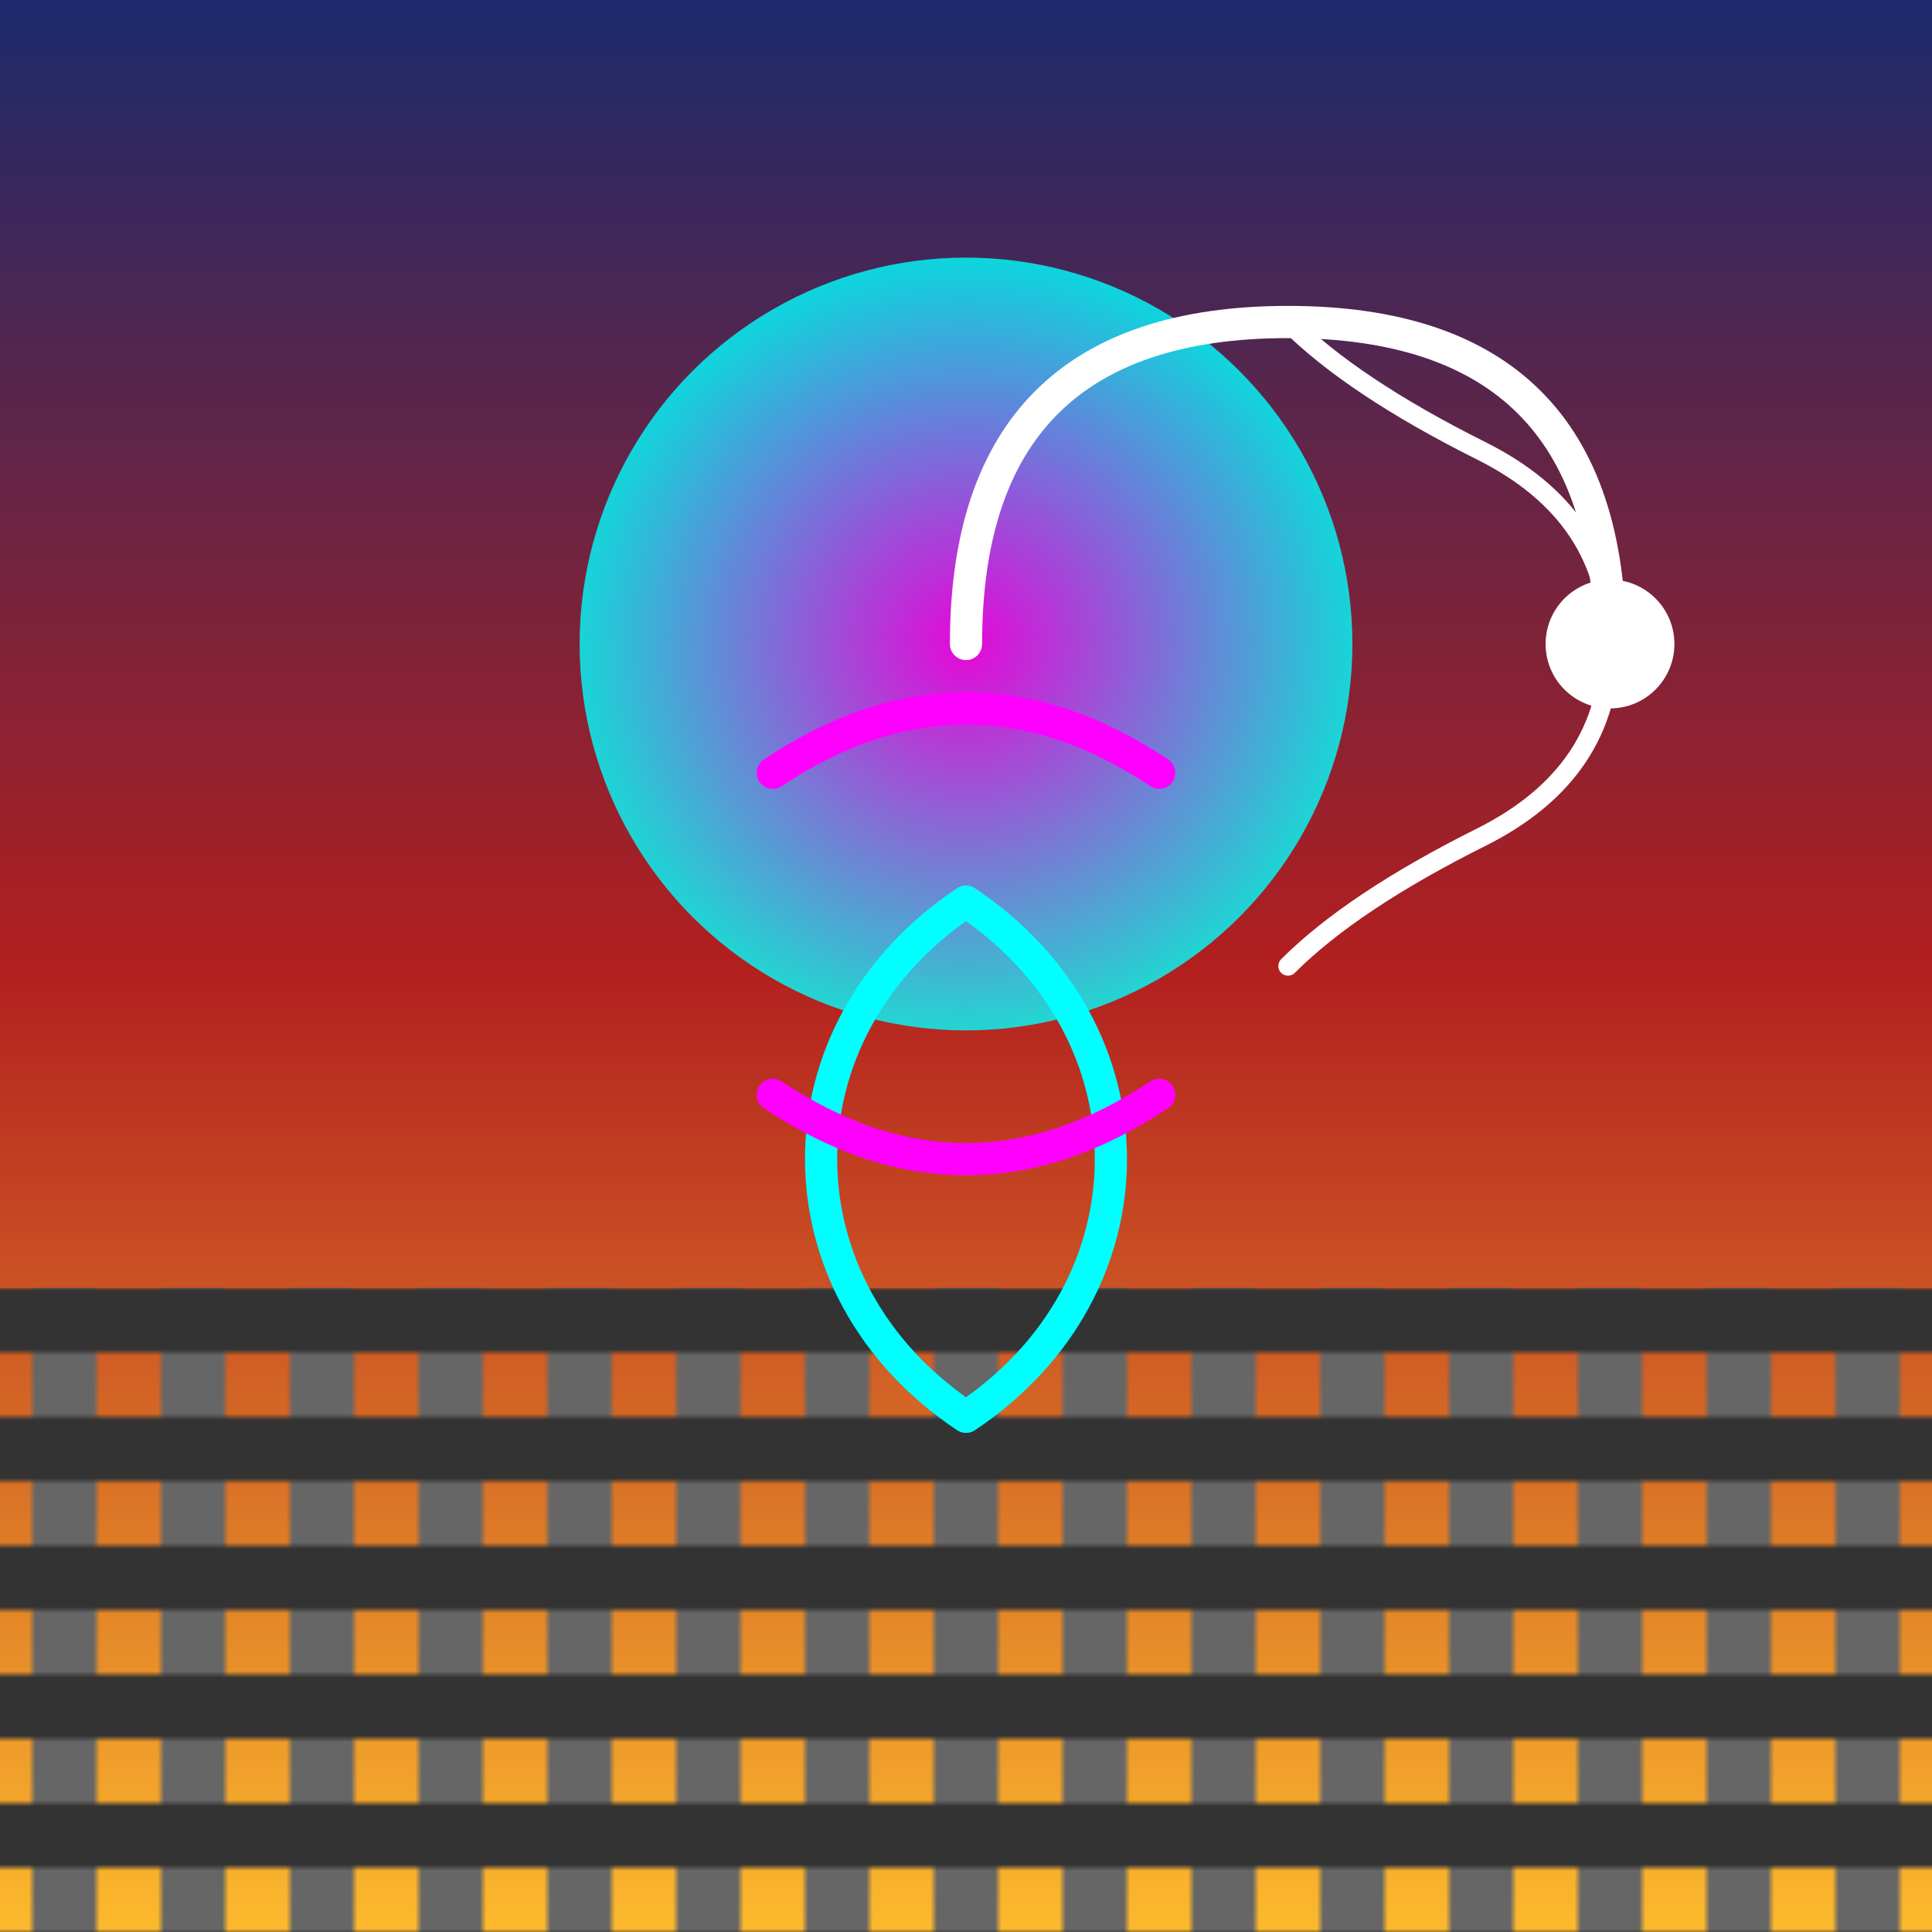 <svg viewBox="0 0 300 300" xmlns="http://www.w3.org/2000/svg">
  <defs>
    <linearGradient id="skyGradient" x1="0" y1="0" x2="0" y2="1">
      <stop offset="0%" stop-color="#1a2a6c"/>
      <stop offset="50%" stop-color="#b21f1f"/>
      <stop offset="100%" stop-color="#fdbb2d"/>
    </linearGradient>
    <radialGradient id="jellyfishGradient" cx="50%" cy="50%" r="50%" fx="50%" fy="50%">
      <stop offset="0%" stop-color="#ff00ff"/>
      <stop offset="100%" stop-color="#00ffff"/>
    </radialGradient>
    <pattern id="cityPattern" x="0" y="0" width="20" height="20" patternUnits="userSpaceOnUse">
      <rect x="0" y="0" width="20" height="10" fill="#333"/>
      <rect x="5" y="10" width="10" height="10" fill="#666"/>
    </pattern>
  </defs>
  <rect width="300" height="300" fill="url(#skyGradient)"/>
  <rect x="0" y="200" width="300" height="100" fill="url(#cityPattern)"/>
  <circle cx="150" cy="100" r="60" fill="url(#jellyfishGradient)" opacity="0.8"/>
  <path d="M150,140 C120,160 120,200 150,220 C180,200 180,160 150,140Z" fill="none" stroke="#00ffff" stroke-width="5" stroke-linejoin="round"/>
  <path d="M120,120 Q150,100 180,120" fill="none" stroke="#ff00ff" stroke-width="5" stroke-linecap="round"/>
  <path d="M120,170 Q150,190 180,170" fill="none" stroke="#ff00ff" stroke-width="5" stroke-linecap="round"/>
  <path d="M150,100 Q150,50 200,50 Q250,50 250,100" fill="none" stroke="#ffffff" stroke-width="5" stroke-linecap="round"/>
  <circle cx="250" cy="100" r="10" fill="#ffffff"/>
  <path d="M250,100 Q250,120 230,130 Q210,140 200,150" fill="none" stroke="#ffffff" stroke-width="3" stroke-linecap="round"/>
  <path d="M250,100 Q250,80 230,70 Q210,60 200,50" fill="none" stroke="#ffffff" stroke-width="3" stroke-linecap="round"/>
</svg>